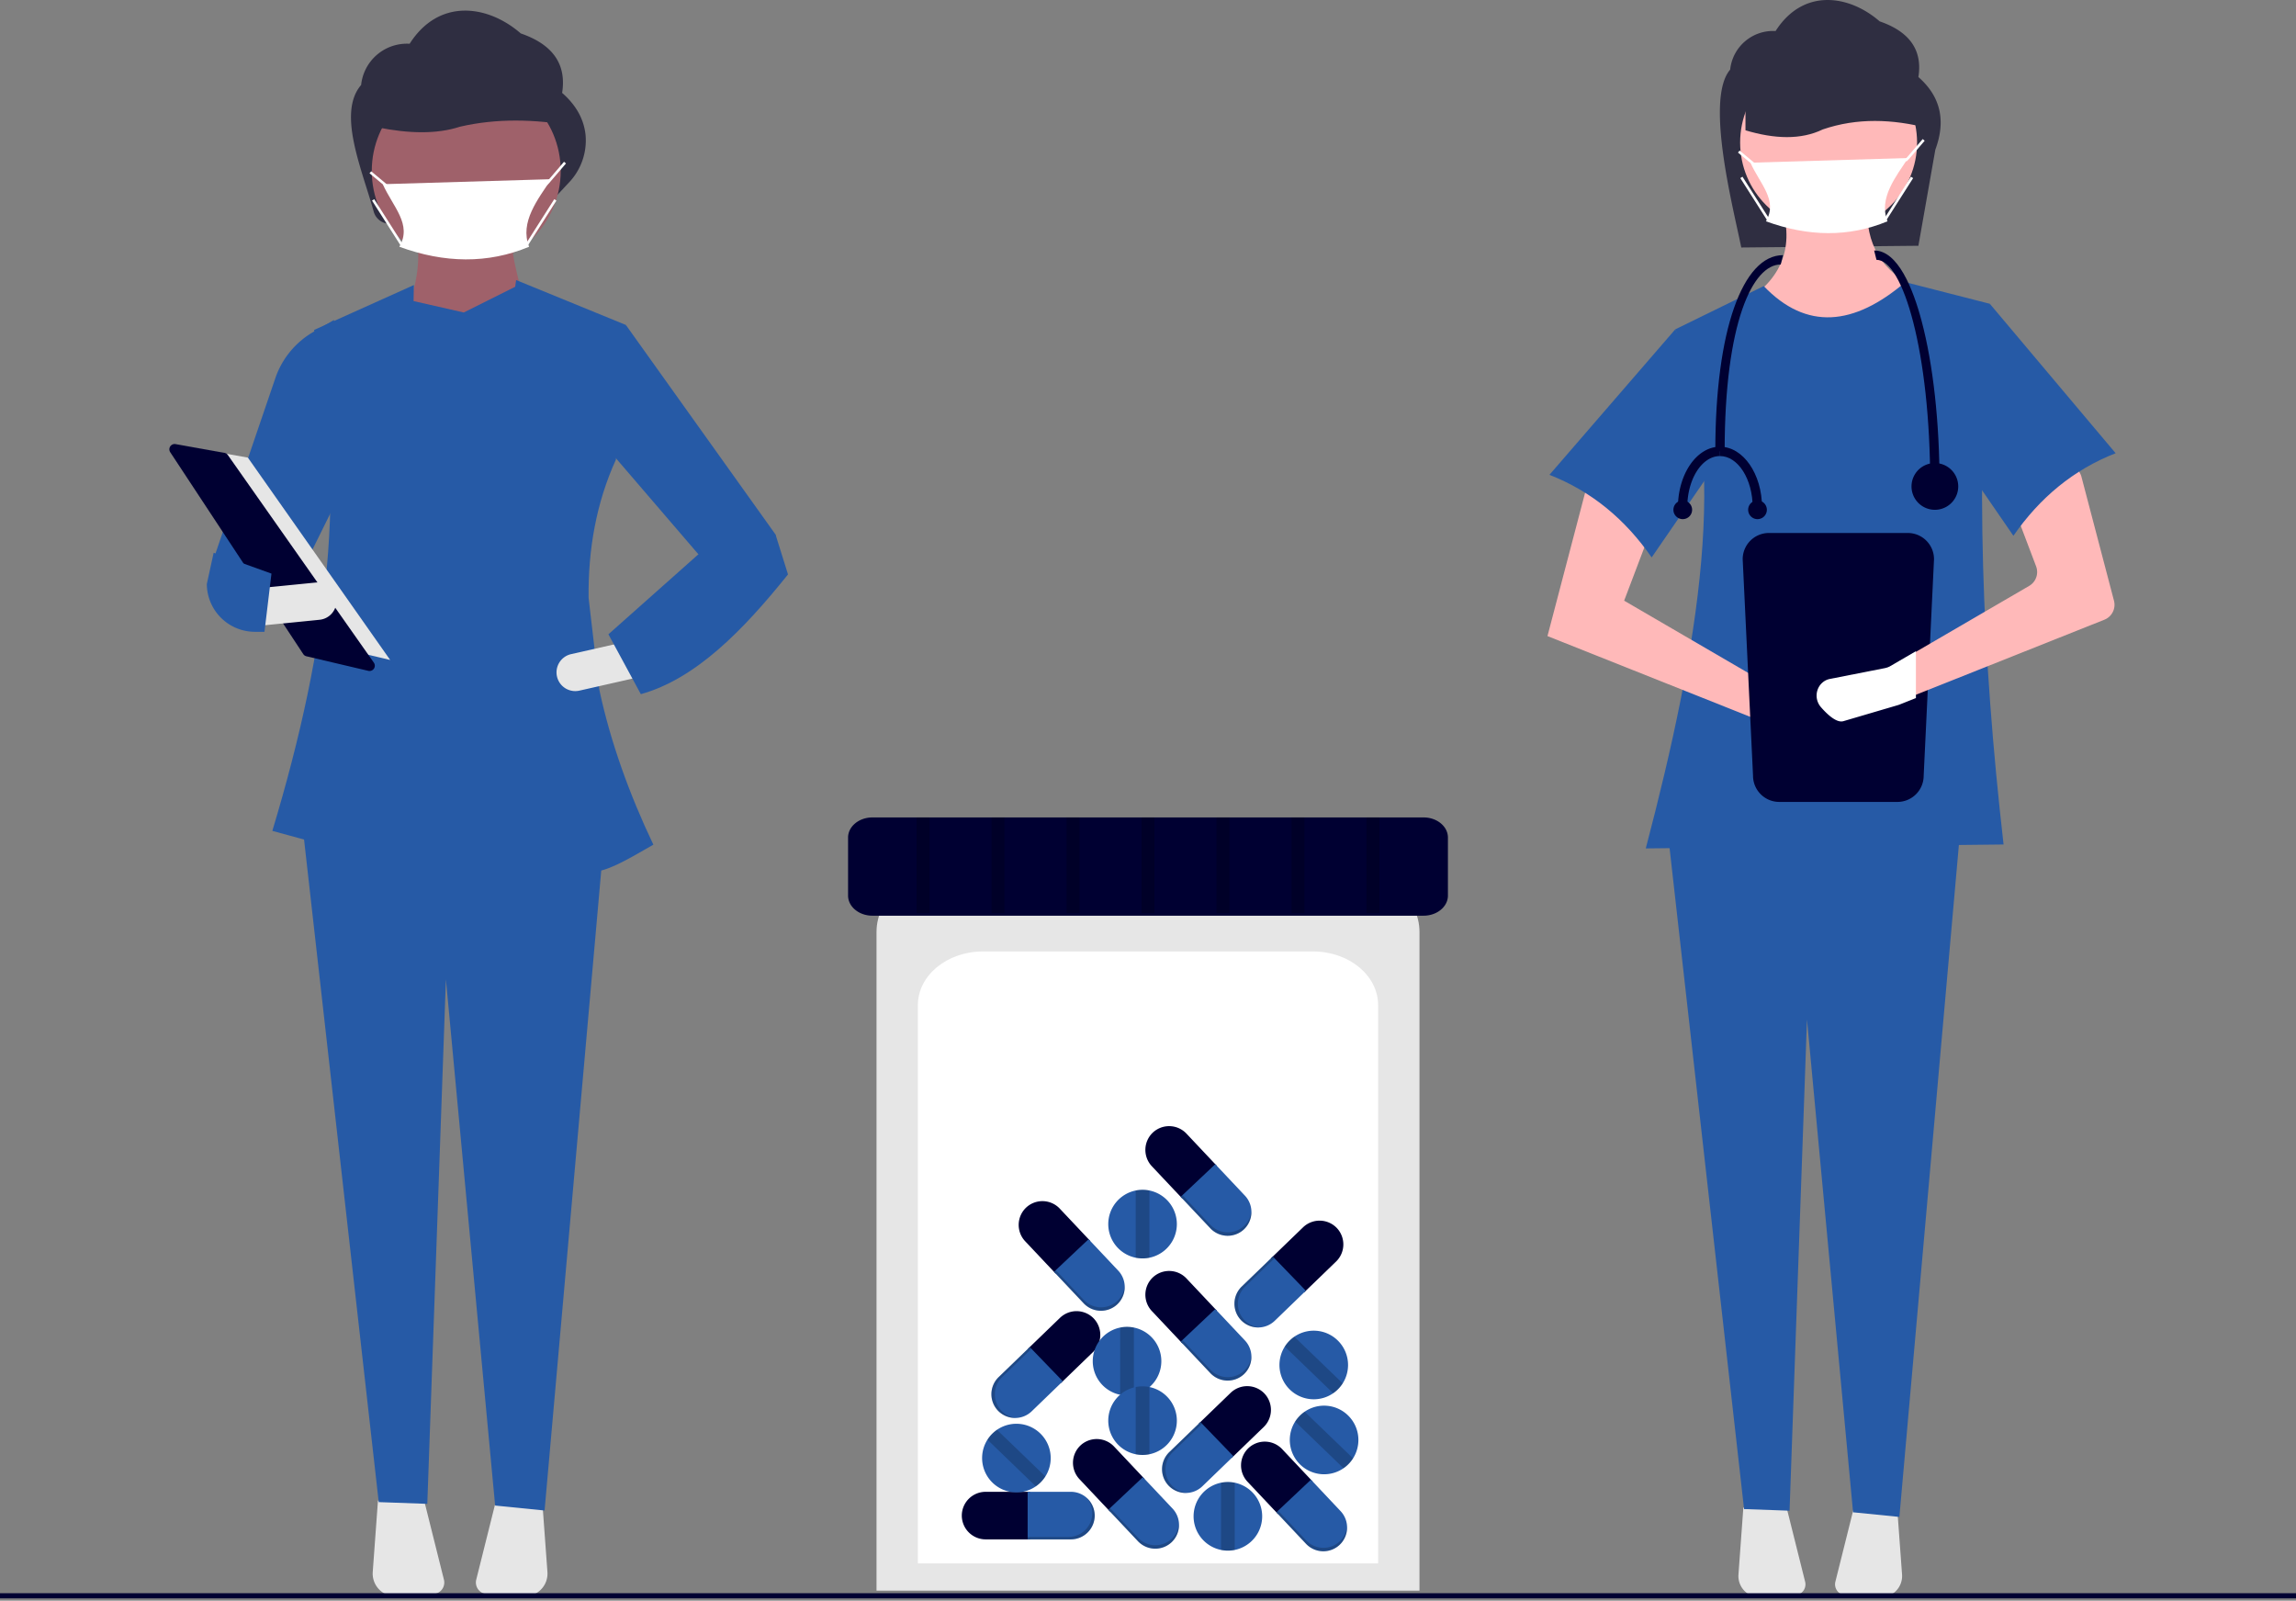 <svg xmlns="http://www.w3.org/2000/svg" width="888" height="619" fill="none" viewBox="0 0 888 619">
  <rect x="0" y="0" width="888" height="619" fill="#808080" stroke="none"/>
  <g clip-path="url(#a)">
    <path fill="#2F2E41" d="m741.957 95.043-68.503.667c-3.219-15.85-14.038-57.442-4.295-68.787a16.676 16.676 0 0 1 17.564-14.92c10.617-16.62 28.302-14.125 40.255-3.745 12.029 4.15 16.565 11.525 14.979 21.532 8.908 7.798 10.552 17.285 6.553 28.085l-6.553 37.168Z"/>
    <path fill="#FFB9B9" d="m735.362 137.242-49.422-6.843-9.885-14.446c13.616-9.032 18.434-21.647 12.166-38.778l34.215-.76c-1.603 15.255 3.442 27.066 17.488 34.215l-4.562 26.612Z"/>
    <path fill="#E6E6E6" d="m674.255 583.02-1.89 25.835a8.221 8.221 0 0 0 2.351 6.379 8.226 8.226 0 0 0 6.349 2.43l13.27-.804a4.192 4.192 0 0 0 3.862-3.379 4.179 4.179 0 0 0-.047-1.825l-7.366-29.463-16.529.827ZM717.216 582.193l-7.366 29.463a4.206 4.206 0 0 0 2.06 4.699c.541.295 1.14.468 1.755.505l13.27.804a8.226 8.226 0 0 0 8.7-8.81l-1.89-25.835-16.529-.826Z"/>
    <path fill="#265AA6" d="m734.602 586.606-17.908-1.797-17.828-190.57-6.738 189.956-17.594-.63-29.653-263.08h113.291l-23.57 266.121Z"/>
    <path fill="#FFB9B9" d="M707.229 89.34c18.897 0 34.216-15.318 34.216-34.215 0-18.897-15.319-34.215-34.216-34.215-18.896 0-34.215 15.318-34.215 34.215 0 18.897 15.319 34.216 34.215 34.216Z"/>
    <path fill="#265AA6" d="m774.9 326.568-138.383 1.521c20.537-78.181 32.822-150.805 11.405-200.731l34.216-16.728c16.498 17.208 34.871 15.434 54.745-1.521l32.695 8.364c-5.6 65.471-3.09 135.591 5.322 209.095Z"/>
    <path fill="#FFB9B9" d="m598.5 245.972 85.919 34.215 19.209 5.65a6.653 6.653 0 0 0 5.176-.608 6.646 6.646 0 0 0 3.146-4.155 6.644 6.644 0 0 0-3.783-7.7l-19.946-6.113-60.068-34.976 12.546-33.075-26.232-14.066-15.967 60.828Z"/>
    <path fill="#265AA6" d="M599.26 183.623c16.347 6.378 29.349 17.262 39.538 31.935l31.935-46.381-22.811-41.819-48.662 56.265Z"/>
    <path fill="#2F2E41" d="M745.792 49.58c-13.887-3.578-27.54-4.07-40.813.469-8.454 4.095-18.608 3.717-29.899.343V16.256l60.959 1.625 9.753 31.699Z"/>
    <path fill="#000032" d="M684.134 206.106A10.146 10.146 0 0 0 674 216.24l4 83.732a10.15 10.15 0 0 0 2.971 7.163 10.15 10.15 0 0 0 7.163 2.971h45.732a10.15 10.15 0 0 0 7.163-2.971 10.15 10.15 0 0 0 2.971-7.163l4-83.732a10.145 10.145 0 0 0-10.134-10.134h-53.732Z"/>
    <path fill="#FFB9B9" d="M813.89 239.646 739 269.466l-5.65 2.25c-.18.07-.36.13-.55.19l-18.93 5.57c-2.42.71-5.77-2.55-7.73-4.8a6.088 6.088 0 0 1-.16-7.93c.262-.301.549-.579.86-.83a5.588 5.588 0 0 1 2.5-1.1l18.91-3.72a6.33 6.33 0 0 0 1.93-.72l8.82-5.14 45.79-26.66a6.217 6.217 0 0 0 2.69-7.58l-8.74-23.05a6.212 6.212 0 0 1 2.87-7.68l14.48-7.76a6.205 6.205 0 0 1 8.94 3.9l12.57 47.88a6.214 6.214 0 0 1-.461 4.383 6.214 6.214 0 0 1-3.249 2.977Z"/>
    <path fill="#265AA6" d="M818.24 175.26c-16.347 6.377-29.349 17.261-39.538 31.934l-31.935-46.381 22.811-43.34 48.662 57.787Z"/>
    <path fill="#fff" d="M730 85.579c-14.968 6.226-30.663 5.973-47 0 4.754-8.114-2.352-14.47-6-22.66l61-1.813c-4.665 7.116-11.548 15.523-8 24.473Z"/>
    <path fill="#fff" d="m737.354 62.46-.708-.707 1-1 5.974-6.972.76.65-6 7-1.026 1.029ZM672.82 58.222l-.64.768 6 5 .64-.768-6-5ZM739.077 68.339l-10.502 16.499.844.537 10.502-16.499-.844-.537ZM673.922 68.338l-.844.537 10.5 16.5.844-.537-10.5-16.5ZM741 251.822v18.116l-6.307 2.512c-.201.078-.402.145-.614.212l-21.13 6.217c-2.701.793-6.441-2.846-8.629-5.358a6.794 6.794 0 0 1-.178-8.852 7.57 7.57 0 0 1 .96-.926 6.232 6.232 0 0 1 2.79-1.228L729 258.363a7.075 7.075 0 0 0 2.155-.804l9.845-5.737Z"/>
    <path fill="#000032" d="M750.14 187.202h-3.614c0-51.111-10.523-86.729-20.779-86.729l-.903-3.614c9.197 0 15.06 14.824 18.359 27.261 4.474 16.859 6.937 39.262 6.937 63.082ZM667.025 174.554h-3.614c0-46.809 10.596-75.888 26.199-75.888l-.903 3.614c-10.793 0-21.682 22.348-21.682 72.274Z"/>
    <path fill="#000032" d="M748.333 197.14a9.035 9.035 0 1 0-.001-18.07 9.035 9.035 0 0 0 .001 18.07ZM652.57 196.236h-3.614c0-12.952 7.295-23.489 16.262-23.489v3.614c-6.974 0-12.648 8.916-12.648 19.875Z"/>
    <path fill="#000032" d="M681.479 196.236h-3.613c0-10.959-5.674-19.875-12.648-19.875v-3.614c8.967 0 16.261 10.537 16.261 23.489Z"/>
    <path fill="#000032" d="M679.673 200.753a3.614 3.614 0 1 0-.001-7.227 3.614 3.614 0 0 0 .001 7.227ZM650.763 200.753a3.614 3.614 0 1 0 0-7.227 3.614 3.614 0 0 0 0 7.227Z"/>
    <path fill="#2F2E41" d="m215.271 75.697-63.466 10.748a6.426 6.426 0 0 1-7.271-4.613c-4.585-16.55-14.172-38.138-4.864-48.976a17.807 17.807 0 0 1 18.756-15.933c11.337-17.747 30.222-15.083 42.985-3.999 12.846 4.433 17.689 12.307 15.995 22.993 5.55 4.857 8.459 10.328 9.072 16.334a23.585 23.585 0 0 1-6.453 18.35l-4.754 5.096Z"/>
    <path fill="#9F616A" d="m205.403 125.663-49.2-2.895c4.822-11.066 6.748-21.723 4.823-31.835h36.66c-.084 7.764 3.78 21.194 7.717 34.73Z"/>
    <path fill="#E6E6E6" d="m146.18 580.289-2.018 27.588a8.77 8.77 0 0 0 2.51 6.811 8.777 8.777 0 0 0 6.78 2.596l14.17-.859a4.488 4.488 0 0 0 3.341-1.822 4.49 4.49 0 0 0 .733-3.735l-7.866-31.462-17.65.883ZM192.055 579.406l-7.866 31.462a4.48 4.48 0 0 0 4.074 5.557l14.17.859a8.788 8.788 0 0 0 8.772-5.73 8.77 8.77 0 0 0 .518-3.677l-2.018-27.588-17.65-.883Z"/>
    <path fill="#265AA6" d="m210.62 584.119-19.122-1.919-19.038-203.499-7.195 202.843-18.787-.673-31.665-280.927H235.79l-25.17 284.175Z"/>
    <path fill="#9F616A" d="M180.323 102.644c20.179 0 36.537-16.358 36.537-36.537S200.502 29.57 180.323 29.57s-36.537 16.358-36.537 36.537 16.358 36.537 36.537 36.537Z"/>
    <path fill="#2F2E41" d="M221.502 48.653c-14.829-2.582-29.409-2.937-43.582.339-9.028 2.955-19.87 2.683-31.927.248V24.6l65.094 1.174 10.415 22.879Z"/>
    <path fill="#fff" d="M204.639 95.423c-15.984 6.649-32.744 6.379-50.189 0 5.076-8.664-2.512-15.45-6.407-24.197l65.138-1.936c-4.981 7.599-12.331 16.576-8.542 26.133Z"/>
    <path fill="#fff" d="m143.558 66.237-.64.768 6.406 5.34.641-.77-6.407-5.338ZM214.362 77.031 203.147 94.65l.843.537 11.216-17.618-.844-.537ZM144.726 77.03l-.844.538 11.213 17.62.843-.538-11.212-17.62Z"/>
    <path fill="#265AA6" d="m110.861 232.746-27.977-17.365 23.86-69.879a32.966 32.966 0 0 1 14.409-17.116l8.038-4.653.699 70.495-19.029 38.518Z"/>
    <path fill="#265AA6" d="m231.789 266.684-4.139-35.452c-.221-18.713 2.962-36.805 10.554-53.475l3.858-52.095-42.447-17.364c-.13.865-.241 1.729-.365 2.594l-19.894 9.947-19.402-4.41.108-6.202-38.589 17.365c12.761 59.328 5.801 120.938-16.144 193.709l50.837 13.901.423-24.411 45.307-3.236c.466 7.92.841 15.699 1.059 23.305 25.565 9.412 26.443 9.256 49.736-4.22-9.276-19.503-16.62-39.797-20.902-59.956Z"/>
    <path fill="#265AA6" d="m297.051 224.063-26.047-8.682-41.664-48.503 12.722-41.215 57.883 81.036-2.894 17.364Z"/>
    <path fill="#E6E6E6" d="M215.419 261.613a7.245 7.245 0 0 0 8.655 5.459l22.111-5.007-3.196-14.113-22.111 5.006a7.235 7.235 0 0 0-5.459 8.655Z"/>
    <path fill="#265AA6" d="m235.309 245.287 12.542 23.153c21.094-5.883 39.375-24.431 56.918-46.306l-4.824-15.436-29.906 7.718-34.73 30.871Z"/>
    <path fill="#E6E6E6" d="m71.79 172.661 24.076 4.299 55.031 78.247-29.235-6.879-49.872-75.667Z"/>
    <path fill="#000032" d="M67.52 171.703a2.053 2.053 0 0 0-2.015 2.144c.017.367.133.722.335 1.029l51.439 78.046c.287.436.73.746 1.239.865l23.933 5.631a2.042 2.042 0 0 0 2.162-.845 2.043 2.043 0 0 0-.022-2.321l-56.477-80.303a2.025 2.025 0 0 0-1.313-.836l-18.895-3.375a2.17 2.17 0 0 0-.386-.035Z"/>
    <path fill="#E6E6E6" d="m99.608 227.505 1.429 14.4 22.56-2.239a7.233 7.233 0 0 0 6.486-7.915 7.234 7.234 0 0 0-7.915-6.485l-22.56 2.239Z"/>
    <path fill="#265AA6" d="M79.99 225.837a18.609 18.609 0 0 0 18.588 18.485h3.71l2.7-22.505-22.36-8.05-2.637 12.07Z"/>
    <path fill="#fff" d="m211.399 71.78-.707-.707 1.068-1.068 6.381-7.447.759.65-6.407 7.475-1.094 1.097Z"/>
    <path fill="#000032" d="M888 616.106H0v2h888v-2Z"/>
    <path fill="#E6E6E6" d="M339 615.106h210V360.39c0-13.488-13.285-24.461-29.614-24.461H368.614c-16.329 0-29.614 10.973-29.614 24.461v254.716Z"/>
    <path fill="#fff" d="M355 604.573h178V388.67c0-11.432-11.261-20.733-25.102-20.733H380.102c-13.842 0-25.102 9.301-25.102 20.733v215.903Z"/>
    <path fill="#000032" d="M337.414 316.106c-5.191 0-9.414 3.488-9.414 7.775v22.444c0 4.287 4.223 7.775 9.414 7.775h213.173c5.19 0 9.413-3.488 9.413-7.775v-22.444c0-4.287-4.223-7.775-9.413-7.775H337.414ZM381.181 576.889a9.223 9.223 0 0 0-9.197 9.196 9.22 9.22 0 0 0 2.702 6.495 9.22 9.22 0 0 0 6.495 2.702h17.214v-18.393h-17.214Z"/>
    <path fill="#265AA6" d="M414.194 576.889h-16.742v18.393h16.742a9.227 9.227 0 0 0 6.496-2.701 9.227 9.227 0 0 0 2.701-6.496 9.223 9.223 0 0 0-9.197-9.196Z"/>
    <path fill="#000" d="M420.196 579.141a9.143 9.143 0 0 1 2.252 6.001 9.224 9.224 0 0 1-9.197 9.197h-15.799v.943h16.742a9.223 9.223 0 0 0 9.197-9.197 9.184 9.184 0 0 0-3.195-6.944Z" opacity=".2"/>
    <path fill="#000032" d="M458.861 438.362a9.224 9.224 0 0 0-13-.383 9.224 9.224 0 0 0-.384 13l11.808 12.526 13.384-12.616-11.808-12.527Z"/>
    <path fill="#265AA6" d="m481.507 462.385-11.485-12.183-13.384 12.617 11.484 12.183a9.225 9.225 0 0 0 13.001.384 9.225 9.225 0 0 0 .384-13.001Z"/>
    <path fill="#000" d="M483.984 468.297a9.143 9.143 0 0 1-2.822 5.755 9.22 9.22 0 0 1-13-.383l-10.838-11.497-.686.647 11.484 12.183a9.225 9.225 0 0 0 13.001.384 9.186 9.186 0 0 0 2.861-7.089Z" opacity=".2"/>
    <path fill="#000032" d="M409.861 467.362a9.224 9.224 0 0 0-13-.383 9.224 9.224 0 0 0-.384 13l11.808 12.526 13.384-12.616-11.808-12.527Z"/>
    <path fill="#265AA6" d="m432.507 491.385-11.485-12.183-13.384 12.617 11.484 12.183a9.225 9.225 0 0 0 13.001.384 9.225 9.225 0 0 0 .384-13.001Z"/>
    <path fill="#000" d="M434.984 497.297a9.143 9.143 0 0 1-2.822 5.755 9.22 9.22 0 0 1-13-.383l-10.838-11.497-.686.647 11.484 12.183a9.225 9.225 0 0 0 13.001.384 9.186 9.186 0 0 0 2.861-7.089Z" opacity=".2"/>
    <path fill="#000032" d="M458.861 494.362a9.224 9.224 0 0 0-13-.383 9.224 9.224 0 0 0-.384 13l11.808 12.526 13.384-12.616-11.808-12.527Z"/>
    <path fill="#265AA6" d="m481.507 518.385-11.485-12.183-13.384 12.617 11.484 12.183a9.225 9.225 0 0 0 13.001.384 9.225 9.225 0 0 0 .384-13.001Z"/>
    <path fill="#000" d="M483.984 524.297a9.148 9.148 0 0 1-2.822 5.756 9.223 9.223 0 0 1-13-.384l-10.838-11.497-.686.647 11.484 12.183a9.221 9.221 0 0 0 13.001.384 9.183 9.183 0 0 0 2.861-7.089Z" opacity=".2"/>
    <path fill="#000032" d="M488.754 551.83a9.224 9.224 0 0 0 .226-13.005 9.225 9.225 0 0 0-13.004-.225l-12.382 11.959 12.778 13.23 12.382-11.959Z"/>
    <path fill="#265AA6" d="m465.008 574.765 12.043-11.632-12.779-13.229-12.042 11.631a9.222 9.222 0 0 0-.226 13.004 9.222 9.222 0 0 0 13.004.226Z"/>
    <path fill="#000" d="M459.127 577.314a9.142 9.142 0 0 1-5.789-2.752 9.223 9.223 0 0 1 .226-13.004l11.364-10.976-.656-.678-12.042 11.631a9.222 9.222 0 0 0-.226 13.004 9.178 9.178 0 0 0 7.123 2.775Z" opacity=".2"/>
    <path fill="#000032" d="M422.754 522.83a9.224 9.224 0 0 0 .226-13.005 9.225 9.225 0 0 0-13.004-.225l-12.382 11.959 12.778 13.23 12.382-11.959Z"/>
    <path fill="#265AA6" d="m399.008 545.765 12.043-11.632-12.779-13.229-12.042 11.631a9.222 9.222 0 0 0-.226 13.004 9.222 9.222 0 0 0 13.004.226Z"/>
    <path fill="#000" d="M393.127 548.314a9.142 9.142 0 0 1-5.789-2.752 9.223 9.223 0 0 1 .226-13.004l11.364-10.976-.656-.678-12.042 11.631a9.222 9.222 0 0 0-.226 13.004 9.178 9.178 0 0 0 7.123 2.775Z" opacity=".2"/>
    <path fill="#000032" d="M516.754 487.83a9.224 9.224 0 0 0 .226-13.005 9.225 9.225 0 0 0-13.004-.225l-12.382 11.959 12.778 13.23 12.382-11.959Z"/>
    <path fill="#265AA6" d="m493.008 510.765 12.043-11.632-12.779-13.229-12.042 11.631a9.222 9.222 0 0 0-.226 13.004 9.222 9.222 0 0 0 13.004.226Z"/>
    <path fill="#000" d="M487.127 513.314a9.142 9.142 0 0 1-5.789-2.752 9.223 9.223 0 0 1 .226-13.004l11.364-10.976-.656-.678-12.042 11.631a9.222 9.222 0 0 0-.226 13.004 9.178 9.178 0 0 0 7.123 2.775Z" opacity=".2"/>
    <path fill="#000032" d="M495.861 560.363a9.22 9.22 0 0 0-13-.384 9.225 9.225 0 0 0-.384 13l11.808 12.526 13.384-12.616-11.808-12.526Z"/>
    <path fill="#265AA6" d="m518.507 584.385-11.485-12.183-13.384 12.617 11.484 12.183a9.225 9.225 0 0 0 13.001.384 9.225 9.225 0 0 0 .384-13.001Z"/>
    <path fill="#000" d="M520.984 590.297a9.148 9.148 0 0 1-2.822 5.756 9.223 9.223 0 0 1-13-.384l-10.838-11.497-.686.647 11.484 12.183a9.221 9.221 0 0 0 13.001.384 9.183 9.183 0 0 0 2.861-7.089Z" opacity=".2"/>
    <path fill="#000032" d="M430.861 559.363a9.22 9.22 0 0 0-13-.384 9.225 9.225 0 0 0-.384 13l11.808 12.526 13.384-12.616-11.808-12.526Z"/>
    <path fill="#265AA6" d="m453.507 583.385-11.485-12.183-13.384 12.617 11.484 12.183a9.225 9.225 0 0 0 13.001.384 9.225 9.225 0 0 0 .384-13.001Z"/>
    <path fill="#000" d="M455.984 589.297a9.148 9.148 0 0 1-2.822 5.756 9.223 9.223 0 0 1-13-.384l-10.838-11.497-.686.647 11.484 12.183a9.221 9.221 0 0 0 13.001.384 9.183 9.183 0 0 0 2.861-7.089Z" opacity=".2"/>
    <path fill="#265AA6" d="M449.158 526.369a13.262 13.262 0 1 1-26.526 0 13.267 13.267 0 0 1 10.61-12.998 13.42 13.42 0 0 1 5.305 0 13.267 13.267 0 0 1 10.611 12.998Z"/>
    <path fill="#000" d="M438.547 513.371v25.996c-1.75.354-3.554.354-5.305 0v-25.996a13.42 13.42 0 0 1 5.305 0Z" opacity=".2"/>
    <path fill="#265AA6" d="M455.158 473.369a13.262 13.262 0 1 1-26.526 0 13.267 13.267 0 0 1 10.61-12.998 13.42 13.42 0 0 1 5.305 0 13.267 13.267 0 0 1 10.611 12.998Z"/>
    <path fill="#000" d="M444.547 460.371v25.996c-1.75.354-3.554.354-5.305 0v-25.996a13.42 13.42 0 0 1 5.305 0Z" opacity=".2"/>
    <path fill="#265AA6" d="M455.158 549.369a13.262 13.262 0 1 1-26.526 0 13.267 13.267 0 0 1 10.61-12.998 13.42 13.42 0 0 1 5.305 0 13.267 13.267 0 0 1 10.611 12.998Z"/>
    <path fill="#000" d="M444.547 536.371v25.996c-1.75.354-3.554.354-5.305 0v-25.996a13.42 13.42 0 0 1 5.305 0Z" opacity=".2"/>
    <path fill="#265AA6" d="M488.158 586.369a13.262 13.262 0 1 1-26.526 0 13.267 13.267 0 0 1 10.61-12.998 13.42 13.42 0 0 1 5.305 0 13.267 13.267 0 0 1 10.611 12.998Z"/>
    <path fill="#000" d="M477.547 573.371v25.996c-1.75.354-3.554.354-5.305 0v-25.996a13.42 13.42 0 0 1 5.305 0Z" opacity=".2"/>
    <path fill="#265AA6" d="M517.31 518.294a13.262 13.262 0 0 1-10.294 22.768 13.267 13.267 0 0 1-10.11-20.329 13.257 13.257 0 0 1 12.289-6.11 13.257 13.257 0 0 1 8.115 3.671Z"/>
    <path fill="#000" d="m500.588 516.913 18.717 18.04a13.4 13.4 0 0 1-3.682 3.82l-18.717-18.04a13.387 13.387 0 0 1 3.682-3.82Z" opacity=".2"/>
    <path fill="#265AA6" d="M521.31 547.294a13.262 13.262 0 0 1-10.294 22.768 13.267 13.267 0 0 1-10.11-20.329 13.257 13.257 0 0 1 12.289-6.11 13.257 13.257 0 0 1 8.115 3.671Z"/>
    <path fill="#000" d="m504.588 545.913 18.717 18.04a13.4 13.4 0 0 1-3.682 3.82l-18.717-18.04a13.387 13.387 0 0 1 3.682-3.82Z" opacity=".2"/>
    <path fill="#265AA6" d="M402.31 554.294a13.262 13.262 0 0 1-10.294 22.768 13.267 13.267 0 0 1-10.11-20.329 13.257 13.257 0 0 1 12.289-6.11 13.257 13.257 0 0 1 8.115 3.671Z"/>
    <path fill="#000" d="m385.588 552.913 18.717 18.04a13.4 13.4 0 0 1-3.682 3.82l-18.717-18.04a13.387 13.387 0 0 1 3.682-3.82ZM359.5 316.106h-5v37h5v-37ZM388.5 316.106h-5v37h5v-37ZM417.5 316.106h-5v37h5v-37ZM446.5 316.106h-5v37h5v-37ZM475.5 316.106h-5v37h5v-37ZM504.5 316.106h-5v37h5v-37ZM533.5 316.106h-5v37h5v-37Z" opacity=".2"/>
  </g>
  <defs>
    <clipPath id="a">
      <path fill="#fff" d="M0 0h888v618.106H0z"/>
    </clipPath>
  </defs>
</svg>
